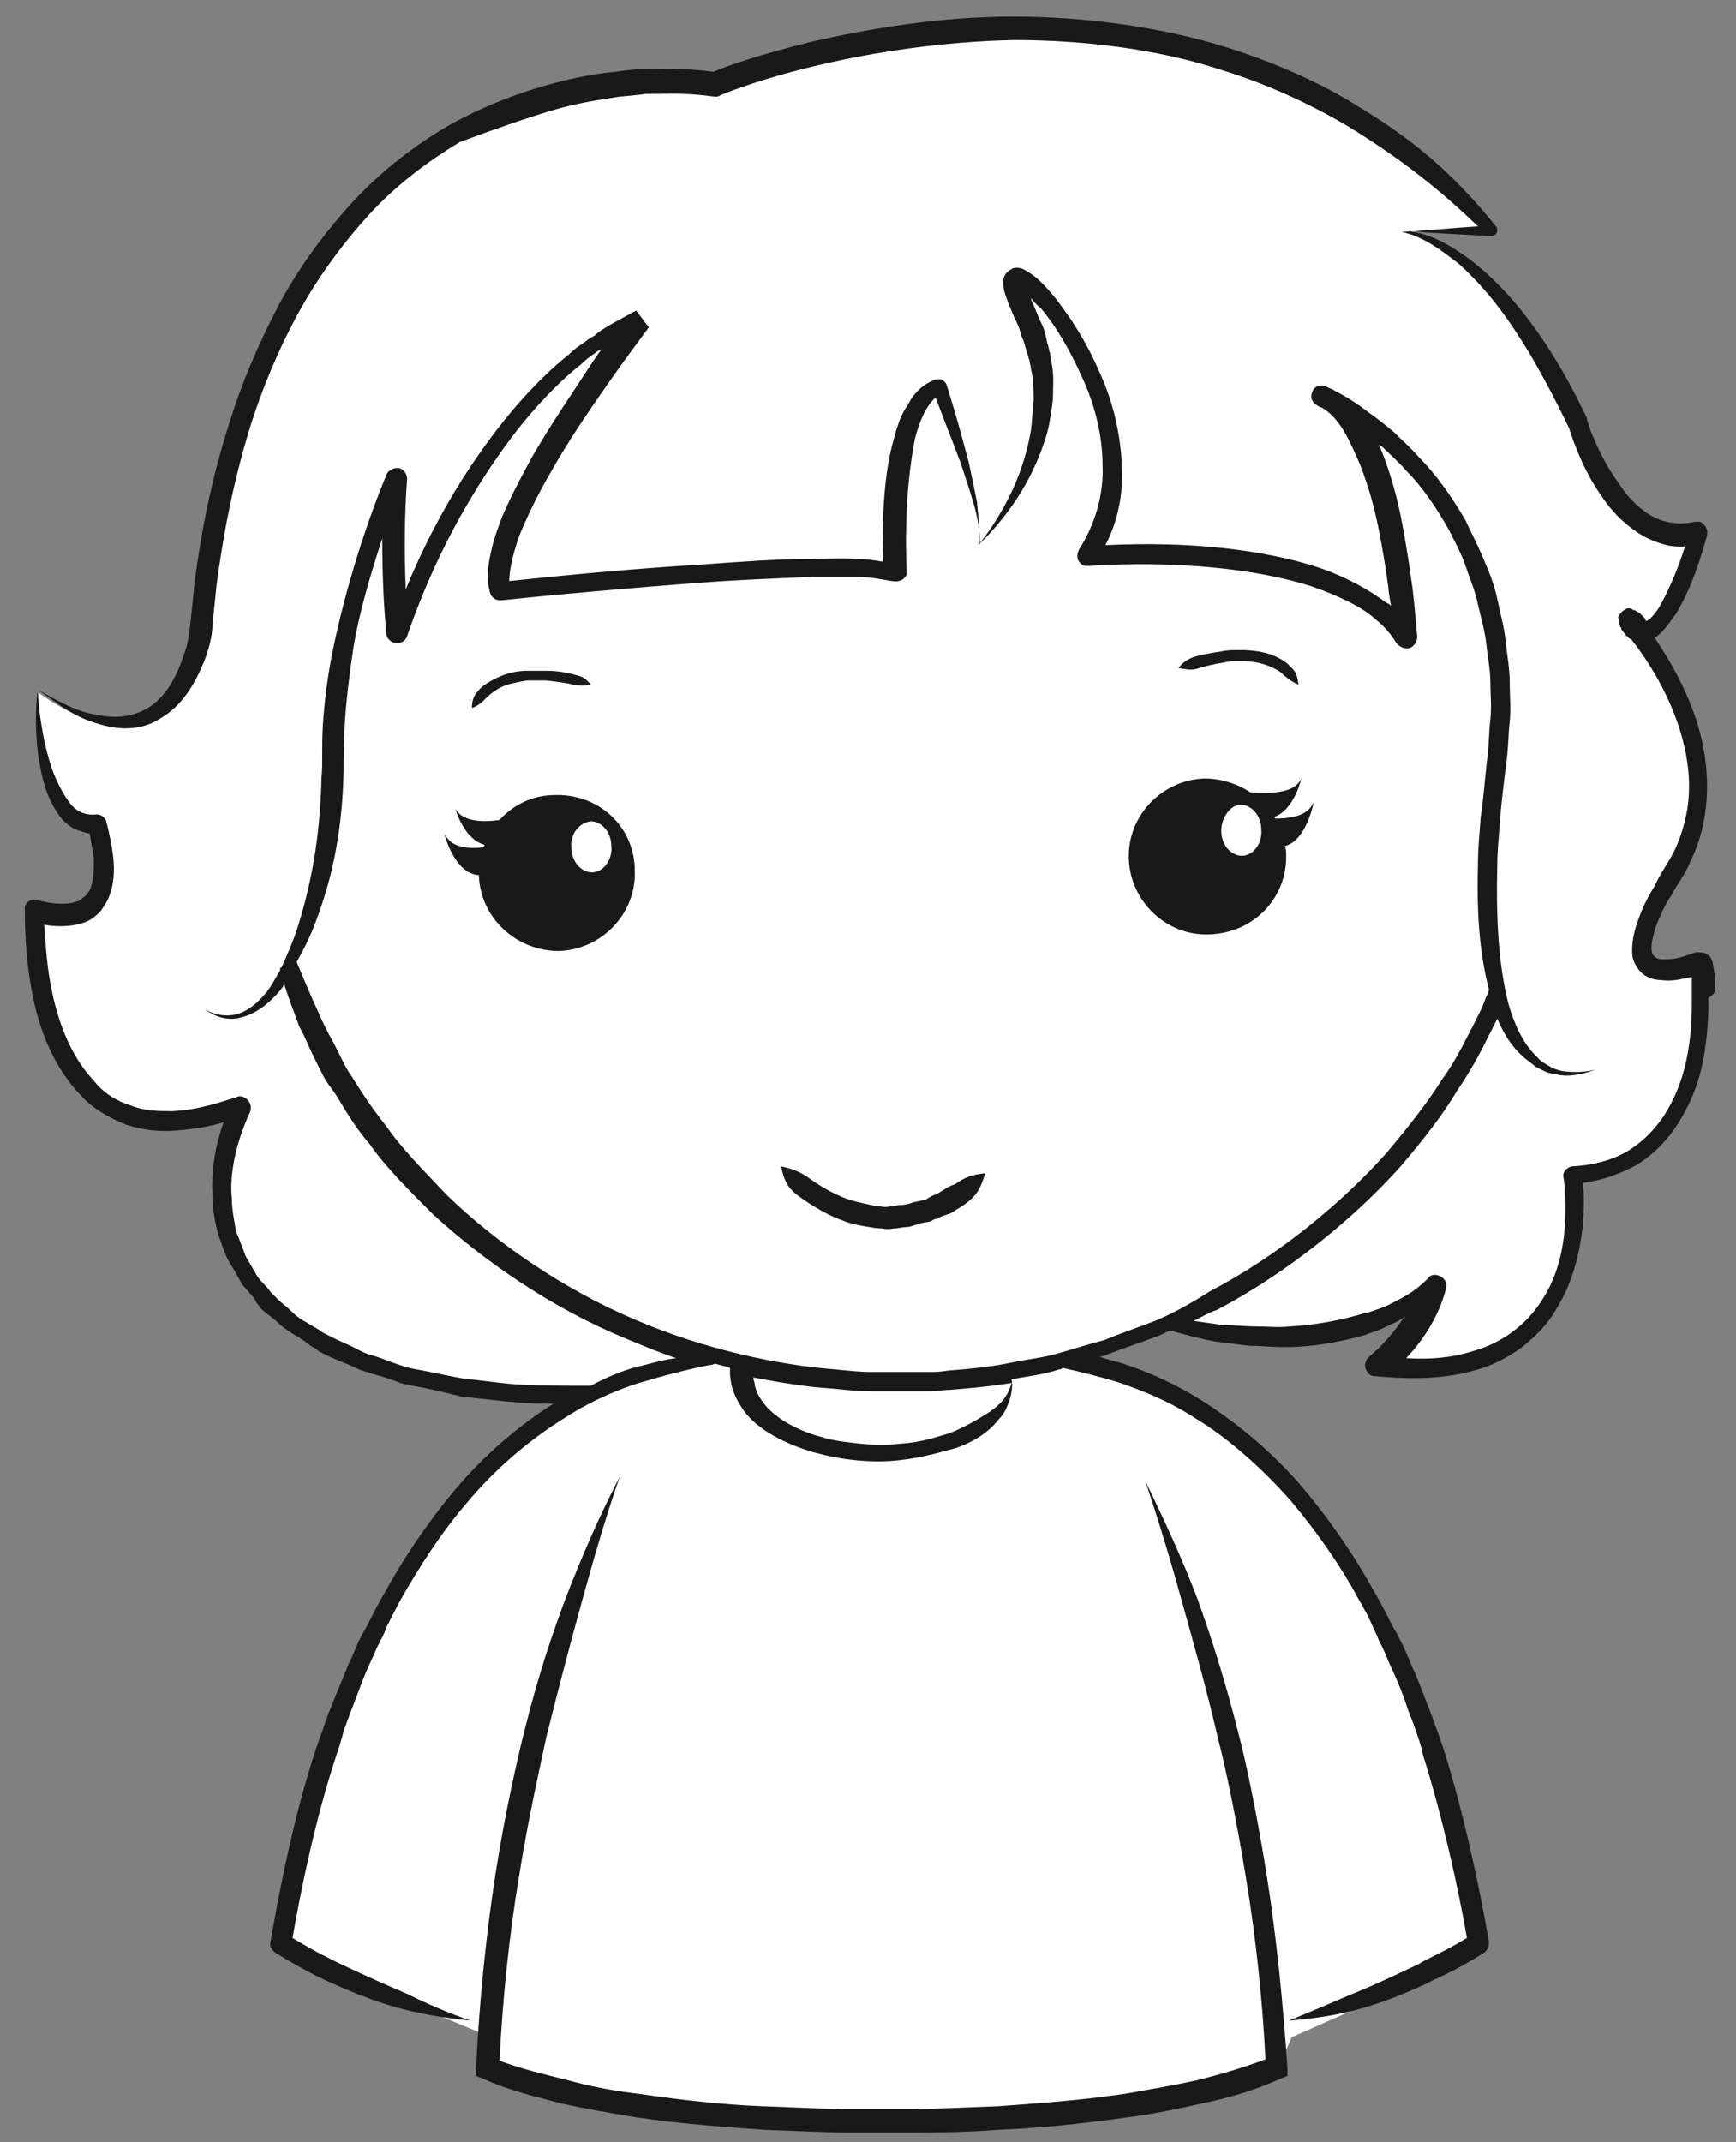 <?xml version="1.0" encoding="utf-8"?>
<!-- Generator: Adobe Illustrator 18.0.0, SVG Export Plug-In . SVG Version: 6.00 Build 0)  -->
<!DOCTYPE svg PUBLIC "-//W3C//DTD SVG 1.1//EN" "http://www.w3.org/Graphics/SVG/1.1/DTD/svg11.dtd">
<svg version="1.1" id="Layer_1" xmlns="http://www.w3.org/2000/svg" xmlns:xlink="http://www.w3.org/1999/xlink" x="0px" y="0px"
	 viewBox="0 0 125.8 155.2" enable-background="new 0 0 125.8 155.2" xml:space="preserve">
<rect x="0" y="0" width="125.8" height="155.2" fill="#808080" stroke="none"/>
<g>
	<ellipse fill="#FFFFFF" cx="63.6" cy="100" rx="9.8" ry="5.5"/>
</g>
<g>
	<path fill="#FFFFFF" d="M79.1,94.6c18.6,6.5,24.9-1.3,24.9-1.3c-0.8,3.6-4,5.9-4,5.9c16.7,1.8,14.1-13.9,14.1-13.9
		c11.4-0.9,9.1-15.6,9.1-15.6s-8.1,3.4-2-6.5c6.1-9.9-5.4-20.6-3.1-17.9c2.2,2.7,4.9-6.7,4.9-6.7c-5.9,1.5-8.8-7.9-8.8-7.9
		c-6.2-13.5-12.7-13.9-12.7-13.9l6.5,0C85.7-8,51.9,6.2,51.9,6.2S18.6,0.8,14.5,46.1c0,0-1.5,11.3-11.7,4.1c0,0-0.1,10.1,4.4,9.7
		c0,0,2.7,8.3-4.6,6.2c0,0-0.8,20.1,14.9,14.1c0,0-7.6,14.1,12,19.5c19.5,5.4,49.7-6.3,49.7-6.3"/>
</g>
<g>
	<path fill="#FFFFFF" d="M92.6,149.9c0,0-7.6,3.7-27.7,3.7l-1.6,0c-20.1,0-27.7-3.7-27.7-3.7l0-2.3l-15-6.2c8-48,36-42.4,36-42.4h15
		c0,0,28-5.6,36,42.4l-14,6.2L92.6,149.9z"/>
</g>
<g>
	<ellipse fill="#FFFFFF" cx="63.8" cy="100" rx="9.8" ry="5.5"/>
</g>
<path fill="#FFFFFF" d="M18.5,57.9c1.1,24.5,22.9,43.4,48.7,42.3C93,99,113,78.2,111.9,53.7C110.8,29.2,89,10.3,63.2,11.5
	C37.4,12.6,17.4,33.4,18.5,57.9z"/>
<g>
	<g>
		<g>
			<g>
				<path d="M111.9,57.4c0.1-0.9,0.1-1.7,0.2-2.5c0-0.4,0-0.8,0.1-1.2c0-0.4,0-0.8,0-1.2c0-0.8-0.1-1.6-0.1-2.3c0-0.4,0-0.8-0.1-1.2
					l-0.2-1.2c-0.3-1.6-0.5-3.2-1.1-4.9c-0.3-0.8-0.5-1.7-0.8-2.7c-0.4-0.9-0.8-1.8-1.2-2.8c-0.4-1.1-1.3-2.6-2.4-4.5
					c-0.2-0.5-0.6-0.9-0.9-1.4c-0.3-0.5-0.7-1-1.1-1.5c-0.4-0.5-0.7-1.1-1.2-1.6c-0.4-0.5-0.9-1-1.4-1.6c-3.7-4.3-9-8.5-14.8-11.3
					c-5.7-2.9-11.8-4.2-16.2-4.6c-1.1-0.1-2.1-0.2-3-0.3c-0.9,0-1.7,0-2.3,0c-1.3,0-2,0-2,0s0,0-0.1,0c-0.1,0-0.1,0-0.2,0
					c-0.1,0-0.1,0-0.2,0c-0.3,0-0.8,0.1-1.5,0.1c-1.3,0.1-3.1,0.2-5.3,0.7c-2.3,0.3-4.8,1.1-7.5,2c-1.3,0.6-2.8,1.1-4.1,1.7
					c-1.4,0.7-2.8,1.4-4.2,2.2c-5.5,3.2-10.5,7.9-13.8,12.4c-1.7,2.2-3,4.5-4,6.4c-0.4,1-0.8,1.9-1.2,2.7c-0.4,0.8-0.7,1.4-0.8,2
					c-0.3,1-0.7,2-1,2.9c-0.2,0.5-0.3,0.9-0.4,1.4c-0.1,0.5-0.2,0.9-0.3,1.3c-0.2,0.9-0.4,1.7-0.5,2.5c-0.1,0.8-0.1,1.6-0.2,2.4
					c0,0.8-0.2,1.6-0.1,2.4c0,0.8,0.1,1.6,0.1,2.4c0,1.6,0.3,3.2,0.6,4.9c0-1.8-0.1-3.4,0.1-4.9c0.1-0.8,0.1-1.5,0.2-2.3
					c0-0.8,0.2-1.5,0.3-2.3c0.1-0.8,0.2-1.5,0.4-2.3c0.2-0.8,0.4-1.6,0.6-2.4c0.1-0.4,0.2-0.8,0.3-1.3c0.1-0.4,0.2-0.9,0.4-1.3
					c0.3-0.9,0.6-1.8,1-2.8c0.2-0.5,0.4-1.2,0.8-1.9c0.3-0.7,0.7-1.6,1.2-2.6c1-1.8,2.2-4,3.9-6.2c3.2-4.4,8-8.9,13.4-12
					c5.3-3.2,11.1-5,15.3-5.7c2.1-0.5,3.9-0.6,5.2-0.7c0.6-0.1,1.1-0.1,1.5-0.1c0.1,0,0.2,0,0.2,0c0,0,0.1,0,0.1,0
					c0.1,0,0.1,0,0.1,0s0.7,0,2,0c0.6,0,1.4,0,2.3,0c0.9,0,1.9,0.2,2.9,0.3C75,13,80.8,14.3,86.4,17c5.6,2.7,10.7,6.8,14.3,10.9
					c0.4,0.5,0.9,1,1.3,1.5c0.4,0.5,0.8,1,1.1,1.5c0.4,0.5,0.7,1,1,1.4c0.3,0.5,0.7,0.9,0.9,1.4c1,1.8,1.9,3.3,2.3,4.3
					c0.4,0.9,0.8,1.8,1.2,2.7c0.3,0.9,0.6,1.7,0.9,2.5c0.6,1.6,0.9,3.1,1.3,4.6l0.3,1.1c0.1,0.4,0.1,0.8,0.2,1.1
					c0.1,0.8,0.2,1.5,0.4,2.3c0.1,0.4,0.1,0.8,0.2,1.2c0,0.4,0.1,0.8,0.1,1.2C111.8,55.7,111.9,56.6,111.9,57.4z"/>
			</g>
		</g>
	</g>
</g>
<path fill="#FFFFFF" d="M115.6,77.7c-4.2,1.5-9.8-1.9-7.2-22c2.6-20.1-12.5-26.8-12.5-26.8c5,2,6,17.5,6,17.5
	c-4.8-7.4-23.1-5.9-23.1-5.9c7.2-10.6-8.9-26.4-4.6-17.7c4.4,8.7-3.3,16.8-3.3,16.8c0.3-3-2.9-11.5-2.9-11.5
	c-4,1.5-3.2,13.5-3.2,13.5c-3.3-1.5-28.6,1.2-28.6,1.2C34.6,37.9,46.3,23,46.3,23C34.2,28.3,28.6,46,28.6,46s-0.5-5.5-0.1-11.7
	c0,0-4.8,10.7-4.5,20.6c0.2,9.9-4.3,21.1-9.2,17.8c0,0-0.2-53.8,23.7-61.7c0,0,36.7-7.5,51.3-0.4c0,0,26.6,16.8,28.6,46.6
	L115.6,77.7z"/>
<g>
	<path fill="#191919" d="M67.9,86.5c-0.3,0.1-0.5,0.2-0.8,0.4L66.7,87l-0.5,0.1c-0.3,0.1-0.6,0.2-0.9,0.2c-0.3,0-0.5,0.1-0.8,0.1
		c-0.4,0.1-0.7,0-0.7,0c0,0-0.3,0-0.7-0.1c-0.4-0.1-1-0.2-1.6-0.4c-1.2-0.4-2.4-1.2-2.8-1.5c-0.7-0.5-1.2-0.7-2.1-0.9
		c0.2,0.9,0.4,1.5,1.2,2.1c0.4,0.3,1.8,1.3,3.2,1.8c0.7,0.3,1.4,0.4,2,0.5c0.5,0.1,0.9,0.1,0.9,0.1c0,0,0.3,0.1,0.9,0
		c0.3,0,0.6-0.1,0.9-0.1c0.3,0,0.7-0.2,1.1-0.3l0.6-0.1c0.2-0.1,0.3-0.2,0.5-0.2c0.3-0.2,0.7-0.3,1-0.4c0.6-0.4,1-0.6,1.2-0.8
		c0.8-0.6,1-1.2,1.3-2.1c-1,0.1-1.5,0.3-2.2,0.8C68.8,85.9,68.4,86.2,67.9,86.5z"/>
	<path fill="#191919" d="M86.9,48.4c0.3-0.1,1.1-0.3,1.8-0.4c0.4-0.1,0.7-0.1,1-0.1c0.3,0,0.4,0,0.4,0s0.7,0,1.4,0.2
		c0.7,0.2,1.4,0.6,1.5,0.8c0.4,0.3,0.6,0.5,1.1,0.7c-0.1-0.5-0.1-0.9-0.6-1.3c-0.2-0.3-1-0.8-1.8-1c-0.8-0.2-1.6-0.2-1.6-0.2
		s-0.2,0-0.5,0c-0.3,0-0.7,0-1.1,0.1c-0.8,0.1-1.7,0.3-2,0.4c-0.5,0.2-0.8,0.4-1.1,0.8C86,48.5,86.4,48.6,86.9,48.4z"/>
	<path fill="#191919" d="M36.8,49.6c0.7-0.2,1.4-0.3,1.4-0.3s0.2,0,0.4,0c0.3,0,0.6,0,1,0c0.8,0.1,1.6,0.2,1.9,0.3
		c0.5,0.1,0.8,0.1,1.3,0c-0.3-0.4-0.6-0.6-1.1-0.7c-0.3-0.1-1.2-0.3-2-0.3c-0.4,0-0.8,0-1.1,0c-0.3,0-0.5,0-0.5,0s-0.8,0-1.6,0.3
		c-0.8,0.3-1.6,0.8-1.8,1.1c-0.4,0.4-0.5,0.8-0.5,1.3c0.5-0.2,0.7-0.4,1-0.7C35.5,50.3,36.1,49.8,36.8,49.6z"/>
	<path fill="#191919" d="M93.2,61.9c0-0.2,0-0.4-0.1-0.6c1.6-0.4,2.1-3.2,2.1-3.2c-0.4,1-1.6,1.2-2.8,1.2c0,0,0-0.1-0.1-0.1
		c1.5-0.5,2-2.8,2-2.8c-0.5,1.1-2.2,1.1-3.7,1c-0.9-0.6-2.1-1-3.3-1c-3.1,0.1-5.6,2.7-5.5,5.8c0.1,3.1,2.7,5.6,5.8,5.5
		C90.9,67.6,93.3,65,93.2,61.9z"/>
	<path fill="#191919" d="M40.2,57.6c-1.6,0-3,0.7-4,1.8c-1.3,0.2-2.7,0.1-3.2-0.8c0,0,0.6,2.2,2.1,2.6c0,0.1,0,0.1-0.1,0.2
		c-1.2,0.1-2.3,0-2.8-1c0,0,0.7,2.9,2.5,3c0.1,3.1,2.7,5.5,5.8,5.5c3.1-0.1,5.6-2.7,5.5-5.8C46,59.9,43.4,57.5,40.2,57.6z"/>
	<path fill="#191919" d="M124.3,71.7c0,0,0,0,0-0.3c0-0.3,0-0.7-0.2-1.7c-0.1-0.4-0.4-0.7-0.9-0.7c-0.1,0-0.1,0-0.2,0l-0.1,0
		c-0.1,0-0.5,0.2-1.3,0.4c-0.4,0.1-0.8,0.1-1.2,0.1c-0.2,0-0.4-0.1-0.5-0.2c-0.1-0.1-0.2-0.2-0.2-0.4c-0.1-0.4,0.1-1.1,0.3-1.8
		c0.3-0.7,0.6-1.5,1.1-2.2c0.4-0.8,1-1.5,1.4-2.5c0.5-1,0.8-2,1-3.1c0.4-2.2,0.2-4.6-0.5-6.9c-0.7-2.2-1.8-4.3-3.1-6.2
		c0.2-0.1,0.3-0.2,0.5-0.4c0.5-0.5,0.8-1,1.1-1.4c1.1-1.9,1.7-3.8,2.2-5.6c0.1-0.4-0.1-0.8-0.5-1c-0.1,0-0.3,0-0.4,0l0,0
		c-1.3,0.3-2.5,0-3.4-0.6c-0.9-0.6-1.6-1.4-2.1-2.2c-1.1-1.5-1.6-2.8-2-3.7c-0.1-0.3-0.2-0.6-0.3-0.9l0,0c0,0,0-0.1,0-0.1
		c-1.7-3.6-3.5-6.4-5.5-8.7c-1-1.1-2.1-2.2-3.4-3.1c-1.3-0.9-2.7-1.7-4.5-1.8c2.3,0.2,4.4,0.3,6.5,0.4c0.2,0,0.4-0.2,0.4-0.4
		c0-0.1,0-0.2-0.1-0.3l0,0c-2.5-3.1-5.3-5.9-10-8.7c-1.7-1.1-5.1-2.9-9.6-4.3c-4.5-1.4-10-2.2-15.4-2.2c-5.4,0-10.5,0.9-14.5,1.8
		c-3.7,0.9-6.3,1.8-7.2,2.2c-2.3-0.3-3.6-0.2-4.3-0.2c-0.7,0-0.8,0-0.8,0s-0.7,0-2,0.2c-1.2,0.1-3,0.4-5.1,1c-2.1,0.6-4.5,1.5-7,2.9
		c-2.4,1.4-4.9,3.3-7,5.6c-2.1,2.3-4,4.9-5.4,7.6c-1.4,2.7-2.6,5.5-3.4,8.1c-1.7,5.2-2.3,9.6-2.6,11.8c-0.1,1-0.2,2-0.3,2.9
		c-0.1,0.9-0.2,1.6-0.5,2.4c-0.5,1.5-1.2,2.8-2.3,3.6c-1.1,0.8-2.5,1-3.9,0.7c-1.5-0.2-2.9-1-4.3-1.8c1.4,1,2.7,2,4.2,2.4
		c1.5,0.5,3.2,0.6,4.7-0.4c1.5-0.9,2.4-2.4,3.1-4.1c0.3-0.8,0.6-1.8,0.6-2.7c0.1-0.9,0.2-1.9,0.3-2.9c0.3-2.1,0.9-6.5,2.5-11.6
		c0.8-2.5,1.9-5.2,3.3-7.8c1.4-2.6,3.2-5.1,5.2-7.3c2-2.2,4.3-3.9,6.6-5.3C35.7,9.4,38,8.6,40,8c2-0.6,3.7-0.8,4.9-1
		c1.2-0.1,1.9-0.2,1.9-0.2s0.1,0,0.8,0c0.7,0,2-0.1,4.2,0.2l0,0c0.1,0,0.3,0,0.4-0.1c0.7-0.3,3.3-1.3,7.2-2.2
		c3.8-0.9,8.9-1.7,14.1-1.8C78.7,2.9,84,3.6,88.3,5c4.3,1.3,7.6,3.1,9.3,4.1c4.1,2.5,6.9,4.8,9.5,7.3c-1.7,0.1-3.5,0.3-5.5,0.4l0,0
		l0,0l0,0c0,0,0,0,0,0c1.7,0.4,2.9,1.4,4.1,2.3c1.1,1,2.1,2.1,3,3.3c1.8,2.4,3.3,5.1,5,8.6c0.1,0.3,0.2,0.6,0.3,0.9
		c0.4,1,0.9,2.4,2.1,4.1c0.6,0.9,1.4,1.8,2.6,2.6c0.6,0.4,1.3,0.7,2.1,0.9c0.4,0.1,0.8,0.1,1.3,0.1c-0.4,1.3-1,2.8-1.7,4.1
		c-0.2,0.4-0.5,0.8-0.8,1.1c-0.1,0.1-0.3,0.2-0.3,0.2c0,0-0.1-0.1-0.1-0.2c-0.1-0.1-0.2-0.2-0.3-0.3c-0.1-0.1-0.1-0.1-0.3-0.2
		c0,0-0.1-0.1-0.2-0.1c-0.1,0,0,0-0.2-0.1c-0.5-0.2-1.1,0.7-0.9,0.7c0,0.1,0,0.2,0,0.3c0,0.1,0.1,0.2,0.1,0.2l0,0.1
		c0.1,0.1,0.1,0.1,0.1,0.2c0.1,0.2,0.2,0.2,0.3,0.4l0.1,0.1c0.1,0.1,0.2,0.2,0.3,0.2c0,0,0,0,0,0c0.2,0.3,0.4,0.5,0.6,0.8
		c2.5,3.5,4.2,8,3.4,11.9c-0.2,1-0.5,1.9-0.9,2.7c-0.4,0.8-1,1.6-1.4,2.5c-0.5,0.8-0.9,1.6-1.2,2.5c-0.3,0.8-0.5,1.7-0.4,2.6
		c0.1,0.5,0.4,1,0.8,1.3c0.4,0.3,0.9,0.4,1.2,0.4c0.7,0.1,1.3,0,1.7-0.1c0.2,0,0.4-0.1,0.6-0.1c0,0.3,0,0.5,0,0.6c0,0.2,0,0.2,0,0.2
		s0,0.3,0,1c0,0.7,0,1.7-0.2,3.1c-0.2,1.4-0.6,3.2-1.8,5.1c-0.6,0.9-1.4,1.8-2.5,2.5c-1.1,0.7-2.5,1.1-4.1,1.2
		c-0.4,0-0.8,0.4-0.7,0.8l0,0l0,0c0.1,0.6,0.2,1.9,0.1,3.5c-0.1,1.6-0.5,3.6-1.6,5.3c-1.1,1.8-2.9,3.2-5.1,3.8
		c-1.6,0.5-3.2,0.6-4.8,0.5c1.6-1.7,2.5-3.5,2.9-5.1c0.1-0.4-0.2-0.8-0.6-0.9c-0.3-0.1-0.6,0-0.7,0.2l0,0c-0.5,0.5-1,0.9-1.5,1.2
		c-0.5,0.3-0.9,0.5-1.3,0.7c-0.4,0.2-0.7,0.3-1,0.4c-0.3,0.1-0.5,0.2-0.7,0.2c-1.9,0.6-3.8,0.9-5.5,1c-0.9,0.1-1.7,0-2.5,0
		c-0.8,0-1.6-0.1-2.4-0.1c-0.7-0.1-1.4-0.2-2.1-0.3c0.6-0.3,1.1-0.6,1.7-0.8c5.1-2.7,9.9-6.6,13.3-10.4c1.7-2,3.1-3.8,4.1-5.5
		c1.1-1.6,1.8-3,2.3-4c0.2-0.4,0.4-0.8,0.6-1.2c0.5,1.2,1.2,2.3,2.3,3.1l0.5,0.4l0.6,0.3c0.4,0.2,0.8,0.2,1.2,0.3
		c0.8,0.1,1.7-0.1,2.5-0.4c-0.8,0.2-1.7,0.2-2.4,0.1c-0.4-0.1-0.7-0.2-1-0.4l-0.5-0.3l-0.4-0.4c-1-1-1.6-2.4-2-3.8
		c-0.7-2.8-0.9-6-0.8-10.1c0-0.8,0.1-1.9,0.2-3.2c0.1-1.3,0.3-2.9,0.5-4.5c0.1-0.8,0.1-1.7,0.2-2.6c0.1-0.9,0-1.9,0-2.9
		c0-1-0.2-2-0.3-3c-0.1-1-0.4-2-0.6-3c-0.2-1-0.6-2-1-2.9c-0.4-1-0.9-1.9-1.3-2.8c-1-1.7-2.1-3.3-3.4-4.6c-0.6-0.7-1.2-1.2-1.8-1.8
		c-0.6-0.5-1.2-1-1.8-1.4c-0.9-0.7-1.7-1.2-2.5-1.6c-0.1-0.1-0.2-0.1-0.4-0.2c-0.1,0-0.1-0.1-0.2-0.1c0,0,0,0,0,0c0,0,0,0,0,0
		c-0.4-0.2-0.9,0-1,0.4c-0.2,0.4,0,0.8,0.4,1l0,0c0.1,0.1,0.3,0.1,0.4,0.2c0.8,0.5,1.4,1.4,1.8,2.2c0.5,1,0.9,1.9,1.2,2.8
		c0.6,1.7,0.9,3.2,1.1,4.2c0.4,2.2,0.5,3,0.5,3s0,0.1,0.1,0.7c0,0.3,0.1,0.8,0.2,1.4c-0.1-0.1-0.2-0.2-0.3-0.2
		c-1.2-0.9-2.9-1.9-5-2.6c-4-1.3-9.4-1.9-15.4-1.6c0.9-1.7,1.3-3.7,1.2-5.7c-0.1-2.5-0.7-4.9-1.7-7c-0.9-2.1-2.1-3.9-3.2-5.3
		c-0.6-0.7-1.1-1.3-1.9-1.8c-0.2-0.1-0.4-0.3-0.8-0.3c-0.1,0-0.3,0-0.4,0.1c-0.2,0.1-0.3,0.2-0.4,0.3c-0.2,0.3-0.2,0.5-0.2,0.6
		c0,0.6,0.1,0.8,0.2,1.1c0.2,0.6,0.4,1,0.6,1.5c0.2,0.4,0.4,0.8,0.5,1.3c0.2,0.4,0.3,0.8,0.4,1.2c0.1,0.2,0.1,0.4,0.2,0.6
		c0,0.2,0.1,0.4,0.1,0.6c0.2,0.8,0.2,1.6,0.2,2.3c-0.1,0.8-0.1,1.5-0.2,2.2c-0.5,2.9-1.7,5.6-3.8,8.3c0.1-1.1,0-2.1-0.1-3.1
		c-0.2-1-0.4-2-0.6-2.9c-0.5-1.9-1-3.7-1.6-5.6c-0.1-0.3-0.4-0.5-0.8-0.4l0,0l0,0c-0.9,0.3-1.6,1-2,1.8c-0.5,0.7-0.8,1.6-1,2.4
		c-0.5,1.7-0.7,3.5-0.8,5.6c0,0.6-0.1,1.4,0,3.4c-0.6-0.1-1.2-0.2-1.9-0.2c-1.1-0.1-2.2,0-3.4,0c-2.4,0-5.1,0.2-7.8,0.4
		c-5.1,0.3-10.2,0.8-14,1.2c0-0.5,0.1-1,0.2-1.5c0.2-0.8,0.4-1.5,0.7-2.2c0.6-1.4,1.3-2.8,2-4c1.4-2.5,2.8-4.5,3.9-6.1
		c2.3-3.3,3.6-4.9,3.3-4.6l-0.9-1.2c-0.9,0.5-1.5,0.8-2,1.1c-0.5,0.3-0.8,0.5-1,0.7c-0.5,0.3-0.5,0.3-0.5,0.3s-0.1,0.1-0.4,0.3
		c-0.3,0.2-0.6,0.4-1,0.8c-0.9,0.7-2.2,1.9-3.7,3.6c-2.5,2.9-5.6,7.3-8.1,13.4c-0.1-2.6-0.1-5.4,0.1-8l0,0c0-0.4-0.3-0.8-0.7-0.8
		c-0.3,0-0.7,0.2-0.8,0.5c-1.8,4.4-3.1,8.9-3.9,12.8c-0.4,2-0.6,3.8-0.7,5.3c-0.1,1.6,0,2.9-0.1,3.8c-0.1,4.5-0.8,8-1.8,11.1
		c-0.3,0.9-0.7,1.8-1.1,2.7c0,0-0.1,0-0.1,0.1c0,0,0,0,0,0.1c-0.3,0.5-0.6,1.1-1,1.6c-0.5,0.6-1.1,1.2-1.9,1.5
		c-0.8,0.3-1.8,0.2-2.6-0.3c0.8,0.6,1.8,0.9,2.7,0.6c0.9-0.2,1.7-0.8,2.3-1.4c0.3-0.3,0.6-0.6,0.8-1c0.3,1,0.7,2,1.1,3.1
		c0.4,0.7,0.7,1.5,1.1,2.3c0.2,0.4,0.4,0.8,0.6,1.2c0.2,0.4,0.5,0.8,0.8,1.2c0.6,0.9,1.3,2.3,2.6,3.8c1.1,1.6,2.8,3.3,4.6,5.1
		C35,91.3,40,94.8,45.4,97c1.2,0.5,2.4,1,3.6,1.4c-0.9,0.1-1.9,0.4-3.1,0.7c-0.7,0.2-1.8,0.6-3.1,1.3c-1.8,0-3.6,0-5.4-0.1
		c-1.3-0.1-2.5-0.3-3.7-0.4c-1.2-0.2-2.4-0.5-3.6-0.7c-1.1-0.2-2.1-0.7-3.1-1c-0.5-0.1-1-0.4-1.4-0.6c-0.4-0.2-0.9-0.4-1.3-0.6
		c-0.2-0.1-0.4-0.2-0.6-0.3c-0.2-0.1-0.4-0.2-0.5-0.3c-0.3-0.2-0.7-0.4-1-0.6c-0.6-0.3-1.1-0.8-1.4-1.1c-0.4-0.3-0.7-0.6-0.9-0.8
		c-0.2-0.2-0.3-0.3-0.3-0.3s-0.1-0.2-0.5-0.6c-0.2-0.2-0.4-0.4-0.6-0.8c-0.2-0.3-0.4-0.7-0.7-1.2c-0.2-0.5-0.4-1.1-0.7-1.8
		c-0.1-0.7-0.3-1.5-0.3-2.4c-0.1-0.9,0-1.9,0.2-2.9c0.2-1,0.6-2.2,1.1-3.3c0.2-0.4,0-0.9-0.4-1.1c-0.2-0.1-0.4-0.1-0.6,0
		c-1,0.3-2.6,0.9-4.6,1c-1,0-2,0-3-0.4c-1-0.3-2-0.9-2.7-1.8c-1.6-1.7-2.5-4-3-6.3c-0.4-1.8-0.5-3.6-0.6-5c1.2,0.2,2.2,0.1,3-0.2
		c0.5-0.2,0.8-0.5,1.1-0.8c0.2-0.3,0.4-0.6,0.5-0.8c0.5-1.1,0.5-2.2,0.4-3.1c-0.1-0.9-0.3-1.8-0.5-2.6l0,0c-0.1-0.3-0.4-0.5-0.7-0.5
		c-0.8,0.1-1.5-0.2-2-0.9c-0.5-0.7-0.9-1.5-1.2-2.3c-0.6-1.7-0.9-3.6-1.1-5.7c-0.2,2.1-0.1,4.1,0.3,5.9c0.2,0.9,0.5,1.9,1.1,2.8
		c0.3,0.5,0.7,0.9,1.2,1.2c0.4,0.2,0.8,0.3,1.2,0.4c0.1,0.6,0.2,1.2,0.3,1.8c0,0.8,0,1.6-0.3,2.3c-0.1,0.1-0.2,0.3-0.3,0.4
		c-0.2,0.1-0.3,0.3-0.6,0.4c-0.5,0.2-1.5,0.3-2.9-0.1l0,0c-0.4-0.1-0.8,0.1-0.9,0.5c0,0.1,0,0.1,0,0.2c0,1.8,0.1,4,0.6,6.4
		c0.5,2.4,1.5,5,3.4,7c0.9,1,2.1,1.7,3.4,2.2c1.2,0.4,2.5,0.5,3.6,0.4c1.3-0.1,2.5-0.3,3.4-0.6c-0.7,2-0.9,3.8-0.8,5.4
		c0,1,0.2,1.9,0.4,2.7c0.3,0.8,0.5,1.5,0.8,2c0.3,0.5,0.6,1,0.8,1.4c0.2,0.4,0.5,0.6,0.7,0.9c0.4,0.4,0.5,0.7,0.5,0.7
		s0.1,0.1,0.3,0.4c0.2,0.2,0.6,0.5,1,0.8c0.4,0.4,0.9,0.8,1.6,1.2c0.3,0.2,0.7,0.4,1,0.7c0.2,0.1,0.4,0.2,0.6,0.4
		c0.2,0.1,0.4,0.2,0.6,0.3c0.4,0.2,0.9,0.4,1.4,0.6c0.5,0.2,1,0.5,1.5,0.6c0.5,0.2,1.1,0.3,1.6,0.5c0.3,0.1,0.6,0.2,0.8,0.3
		c0.2,0,0.2,0.1,0.5,0.1l0.4,0.1c1.2,0.2,2.4,0.5,3.6,0.8c1.3,0.1,2.6,0.3,4,0.4c0.9,0.1,1.7,0.1,2.6,0.1c-2.4,1.5-5,3.7-7.1,6.2
		c-2.1,2.5-3.8,5.1-4.9,7.1c-0.6,1-1,1.8-1.3,2.4c-0.3,0.6-0.5,0.9-0.5,0.9s-0.1,0.2-0.3,0.6c-0.2,0.4-0.4,1-0.8,1.8
		c-0.3,0.8-0.7,1.7-1.1,2.7c-0.2,0.5-0.4,1-0.6,1.6c-0.2,0.6-0.4,1.1-0.6,1.7c-1.6,4.8-2.7,10.5-3.3,14l0,0
		c-0.1,0.3,0.1,0.6,0.4,0.8c2.3,1.4,3.4,1.9,4.1,2.2c4,1.8,6.4,2.3,10,2.7c-1.7-0.6-3.1-1.2-4.5-1.9c-1.4-0.6-3-1.3-4.9-2.2
		c-0.6-0.3-1.7-0.8-3.5-1.9c0.6-3.5,1.7-8.8,3.2-13.3c0.2-0.6,0.4-1.2,0.5-1.7c0.2-0.5,0.4-1.1,0.6-1.6c0.4-1,0.7-1.9,1-2.6
		c0.3-0.7,0.6-1.3,0.8-1.8c0.2-0.4,0.3-0.6,0.3-0.6s0.2-0.3,0.4-0.9c0.3-0.6,0.7-1.4,1.2-2.3c1.1-1.9,2.7-4.5,4.7-6.8
		c2-2.4,4.5-4.5,6.9-6c2.3-1.5,4.5-2.3,5.5-2.6c2-0.6,3.6-1,5.1-1.3c0.1,0,0.2,0,0.4-0.1c0.4,0.1,0.8,0.2,1.1,0.3c0,0.2,0,0.3,0,0.4
		c0,0,0,0.3,0.1,0.8c0.1,0.5,0.4,1.2,0.9,1.9c1,1.4,3,2.4,5,3c1.1,0.3,2.1,0.5,3.2,0.6c1,0.1,2.1,0.1,3,0c1.9-0.2,3.4-0.7,4.2-0.9
		c1.4-0.5,2.4-1.2,3.1-2.1c0.4-0.4,0.6-0.9,0.8-1.5c0.1-0.4,0.2-0.9,0.1-1.4c0.1,0,0.1,0,0.2,0c1-0.2,2.1-0.3,3.3-0.7
		c0.1,0,0.1,0,0.2-0.1c1.3,0.3,2.6,0.6,4.2,1.1c1.1,0.4,3.2,1.1,5.5,2.6c2.3,1.4,4.8,3.6,6.9,6c2,2.4,3.7,4.9,4.7,6.8
		c0.6,1,1,1.8,1.2,2.3c0.3,0.6,0.4,0.9,0.4,0.9s0.1,0.2,0.3,0.6c0.2,0.4,0.4,1,0.8,1.8c0.3,0.7,0.7,1.6,1,2.6c0.2,0.5,0.4,1,0.6,1.6
		c0.2,0.6,0.4,1.1,0.5,1.7c1.4,4.4,2.6,9.8,3.2,13.3c-1.8,1.1-2.9,1.5-3.5,1.9c-1.9,0.9-3.4,1.6-4.9,2.2c-1.4,0.6-2.8,1.2-4.5,1.9
		c3.6-0.3,6.1-0.9,10-2.7c0.7-0.4,1.9-0.8,4.1-2.2c0.3-0.2,0.4-0.5,0.4-0.8l0,0c-0.6-3.5-1.8-9.3-3.3-14c-0.2-0.6-0.4-1.2-0.6-1.7
		c-0.2-0.6-0.4-1.1-0.6-1.6c-0.4-1-0.7-1.9-1.1-2.7c-0.3-0.8-0.6-1.4-0.8-1.8c-0.2-0.4-0.3-0.6-0.3-0.6s-0.2-0.3-0.5-0.9
		c-0.3-0.6-0.7-1.4-1.3-2.4c-1.1-2-2.8-4.6-4.9-7.1c-2.1-2.5-4.7-4.7-7.2-6.3c-2.5-1.6-4.7-2.4-5.9-2.8c-0.6-0.2-1.2-0.3-1.7-0.5
		c0.1,0,0.3-0.1,0.4-0.1c1.2-0.5,2.5-0.9,3.8-1.4c0.3-0.1,0.6-0.3,0.9-0.4c1.1,0.3,2.2,0.6,3.3,0.8c0.8,0.1,1.6,0.2,2.4,0.3
		c0.8,0,1.7,0.1,2.6,0.1c1.8,0,3.8-0.3,5.9-0.9c0.2-0.1,0.5-0.2,0.8-0.3c0.3-0.1,0.7-0.3,1.1-0.5c0.3-0.1,0.6-0.3,0.9-0.5
		c0,0,0,0.1-0.1,0.1c-0.6,0.9-1.5,2-2.5,2.8l0,0c-0.3,0.3-0.4,0.8-0.1,1.1c0.1,0.2,0.3,0.3,0.5,0.3c2.2,0.2,4.7,0.3,7.2-0.4
		c1.2-0.3,2.4-0.9,3.5-1.7c1-0.8,1.9-1.7,2.5-2.8c1.3-2.1,1.7-4.3,1.9-6c0.1-1.3,0.1-2.3,0-3.1c1.5-0.2,2.8-0.7,3.9-1.3
		c1.3-0.8,2.3-1.9,3-3c1.4-2.2,1.8-4.2,2-5.7c0.2-1.5,0.2-2.6,0.2-3.4C124.3,72,124.3,71.7,124.3,71.7z M45.6,22.5L45.6,22.5
		C45.7,22.5,45.7,22.5,45.6,22.5z M71.7,102.3c-0.8,0.5-1.6,1-2.8,1.5c-0.7,0.2-2,0.7-3.7,0.8c-0.9,0.1-1.8,0.1-2.8,0
		c-0.9-0.1-2-0.2-2.9-0.5c-1.9-0.5-3.5-1.5-4.2-2.5c-0.4-0.5-0.5-0.9-0.6-1.2c0-0.3-0.1-0.4-0.1-0.5c0,0,0,0,0-0.1
		c2.1,0.4,4,0.7,5.7,0.8c1,0.1,1.9,0.2,2.8,0.2c0.8,0,1.5,0,2.1,0c1.2,0,1.8,0,1.8,0s0,0,0.1,0c0,0,0.1,0,0.2,0c0.1,0,0.1,0,0.2,0
		c0.3,0,0.8-0.1,1.3-0.1c1.1-0.1,2.6-0.2,4.5-0.5C73,101.3,72.4,101.8,71.7,102.3z M83.7,95.7c-1.3,0.5-2.5,0.9-3.7,1.4
		c-1.2,0.3-2.4,0.7-3.5,1c-1.1,0.3-2.2,0.4-3.1,0.6c-1.9,0.4-3.6,0.5-4.7,0.6c-0.6,0.1-1,0.1-1.3,0.1c-0.1,0-0.1,0-0.2,0
		c0,0-0.1,0-0.1,0c-0.1,0-0.1,0-0.1,0s-0.6,0-1.8,0c-0.6,0-1.3,0-2.1,0c-0.8,0-1.7-0.1-2.7-0.2c-3.9-0.3-9.3-1.4-14.4-3.6
		c-5.2-2.2-10.1-5.6-13.6-9c-1.7-1.8-3.3-3.4-4.4-5c-1.2-1.5-2-2.8-2.5-3.6c-0.3-0.4-0.5-0.8-0.7-1.2c-0.2-0.4-0.4-0.8-0.6-1.2
		c-0.4-0.7-0.8-1.5-1.1-2.2c-0.6-1.3-1.1-2.5-1.6-3.7c0.4-0.7,0.8-1.5,1.1-2.2c1.3-3.2,2.2-6.8,2.3-11.6c0-0.9,0-2.2,0.1-3.7
		c0.1-1.5,0.3-3.2,0.6-5.2c0.4-2.5,1.2-5.2,2.1-8c0,2.5,0.1,4.9,0.3,6.9c0,0.4,0.4,0.7,0.8,0.7c0.3,0,0.6-0.2,0.7-0.5l0,0
		c1.3-3.8,2.9-7.1,4.5-9.8c1.6-2.7,3.2-4.9,4.6-6.5c1.4-1.6,2.6-2.7,3.5-3.4c0.4-0.4,0.7-0.6,1-0.8c0.2-0.2,0.3-0.2,0.3-0.2
		s0,0,0.2-0.1c-0.4,0.5-0.7,1-1.1,1.6c-1.1,1.7-2.5,3.7-4,6.3c-0.7,1.3-1.4,2.6-2.1,4.2c-0.3,0.8-0.6,1.6-0.8,2.5
		c-0.2,0.9-0.4,1.9-0.1,3c0.1,0.4,0.4,0.6,0.8,0.6l0,0c3.7-0.4,9.3-0.9,14.7-1.3c2.7-0.2,5.4-0.3,7.8-0.4c1.2,0,2.3,0,3.3,0
		c1,0,1.9,0.2,2.5,0.3l0.1,0c0.4,0.1,0.9-0.1,1-0.5c0-0.1,0-0.2,0-0.3c-0.1-2.6,0-3.6,0-4.3c0.1-1.9,0.3-3.7,0.6-5.2
		c0.3-1.2,0.8-2.4,1.5-3c0.6,1.6,1.2,3.1,1.8,4.7c0.3,0.9,0.6,1.8,0.9,2.8c0.3,1,0.5,2,0.5,3.1l0,0l0,0c2.4-2.4,4-5,4.9-8.1
		c0.2-0.8,0.3-1.6,0.4-2.4c0-0.8,0.1-1.7-0.1-2.6c0-0.2-0.1-0.4-0.1-0.7c-0.1-0.2-0.1-0.5-0.2-0.7c-0.1-0.5-0.2-1-0.4-1.4
		c-0.2-0.4-0.4-0.9-0.6-1.4c-0.1-0.2-0.2-0.4-0.2-0.5c0.2,0.2,0.4,0.5,0.7,0.7c1.1,1.3,2.1,3,3,5c0.9,1.9,1.5,4.2,1.5,6.4
		c0.1,2.2-0.6,4.4-1.7,6.1c-0.2,0.4-0.2,0.8,0.2,1.1c0.1,0.1,0.3,0.1,0.5,0.1l0,0c6.3-0.4,12.2,0.2,16.2,1.5c2,0.7,3.6,1.5,4.5,2.3
		c1,0.8,1.4,1.5,1.6,1.8l0.1,0.1c0.3,0.3,0.8,0.4,1.1,0.1c0.2-0.2,0.3-0.4,0.3-0.7c-0.2-2.2-0.3-3.3-0.4-3.9
		c-0.1-0.6-0.1-0.7-0.1-0.7s-0.1-0.8-0.5-3.1c-0.2-1.1-0.5-2.6-1.1-4.4c-0.2-0.6-0.4-1.2-0.7-1.8c0.1,0.1,0.2,0.1,0.3,0.2
		c0.5,0.5,1.2,1.1,1.7,1.7c1.2,1.2,2.2,2.7,3.1,4.3c0.4,0.8,0.9,1.7,1.2,2.6c0.3,0.9,0.7,1.8,0.9,2.8c0.2,0.9,0.5,1.9,0.6,2.8
		c0.1,1,0.3,1.9,0.3,2.8c0,0.9,0.1,1.8,0,2.7c-0.1,0.9-0.1,1.8-0.2,2.6c-0.2,1.7-0.3,3.2-0.5,4.5c-0.1,1.3-0.2,2.4-0.2,3.3
		c-0.1,3.6,0.1,6.5,0.8,9.2c0,0.1-0.1,0.2-0.1,0.3c-0.2,0.4-0.3,0.8-0.5,1.2c-0.2,0.4-0.4,0.8-0.6,1.2c-0.5,0.9-1.1,2.3-2.2,3.8
		c-1,1.6-2.4,3.4-4,5.3c-3.3,3.7-7.9,7.5-12.9,10.1C86.2,94.5,84.9,95.2,83.7,95.7z"/>
	<path fill="#191919" d="M91.8,135.9c-0.7-4.4-1.5-8.2-2-10.1c-1-4-2-7.1-3-9.9c-1.1-2.9-2.3-5.5-3.8-8.6c1.1,3.3,1.9,6,2.7,8.9
		c0.8,2.9,1.7,6,2.6,9.9c0.5,1.9,1.3,5.7,2,10c0.7,4.2,1.2,8.9,1.4,13.1c-1.6,0.6-3.3,1.1-4.9,1.5c-1.8,0.4-3.6,0.7-5.3,1
		c-3.4,0.5-6.5,0.7-9.2,0.9c-2.6,0.1-4.8,0.2-6.3,0.2c-1.5,0-2.3,0-2.3,0s-0.8,0-2.3,0c-1.4,0-3.5-0.1-6.1-0.2
		c-2.6-0.1-5.6-0.4-9-0.9c-1.7-0.2-3.4-0.5-5.2-1c-1.6-0.4-3.3-0.8-4.9-1.4c0.2-4.3,0.7-9.1,1.4-13.3c0.7-4.4,1.6-8.3,2-10.2
		c1-4,1.8-7,2.6-9.9c0.8-2.9,1.6-5.7,2.7-8.9c-1.6,3.1-2.7,5.7-3.8,8.5c-1.1,2.9-2.1,5.9-3.1,9.9c-0.5,2-1.4,5.9-2.1,10.4
		c-0.7,4.5-1.2,9.6-1.4,14.1l0,0.5l0.5,0.2c2,0.9,3.8,1.3,5.7,1.8c1.8,0.4,3.6,0.7,5.4,1c3.4,0.5,6.5,0.7,9.2,0.9
		c2.6,0.1,4.7,0.2,6.2,0.2c1.5,0,2.3,0,2.3,0s0.8,0,2.3,0c1.5,0,3.7,0,6.3-0.2c2.7-0.1,5.8-0.4,9.3-0.9c1.7-0.2,3.6-0.6,5.4-1
		c1.9-0.4,3.7-0.9,5.7-1.8l0.5-0.2l0-0.5C93,145.4,92.5,140.3,91.8,135.9z"/>
</g>
<path fill="#FFFFFF" d="M41.4,61.4c0,1,0.7,1.8,1.5,1.8c0.8,0,1.5-0.9,1.4-1.9c0-1-0.7-1.8-1.5-1.8C42,59.6,41.3,60.4,41.4,61.4z"/>
<path fill="#FFFFFF" d="M88.5,60.2c0,1,0.7,1.8,1.5,1.8c0.8,0,1.5-0.9,1.4-1.9c0-1-0.7-1.8-1.5-1.8C89.2,58.3,88.5,59.2,88.5,60.2z"
	/>
</svg>
